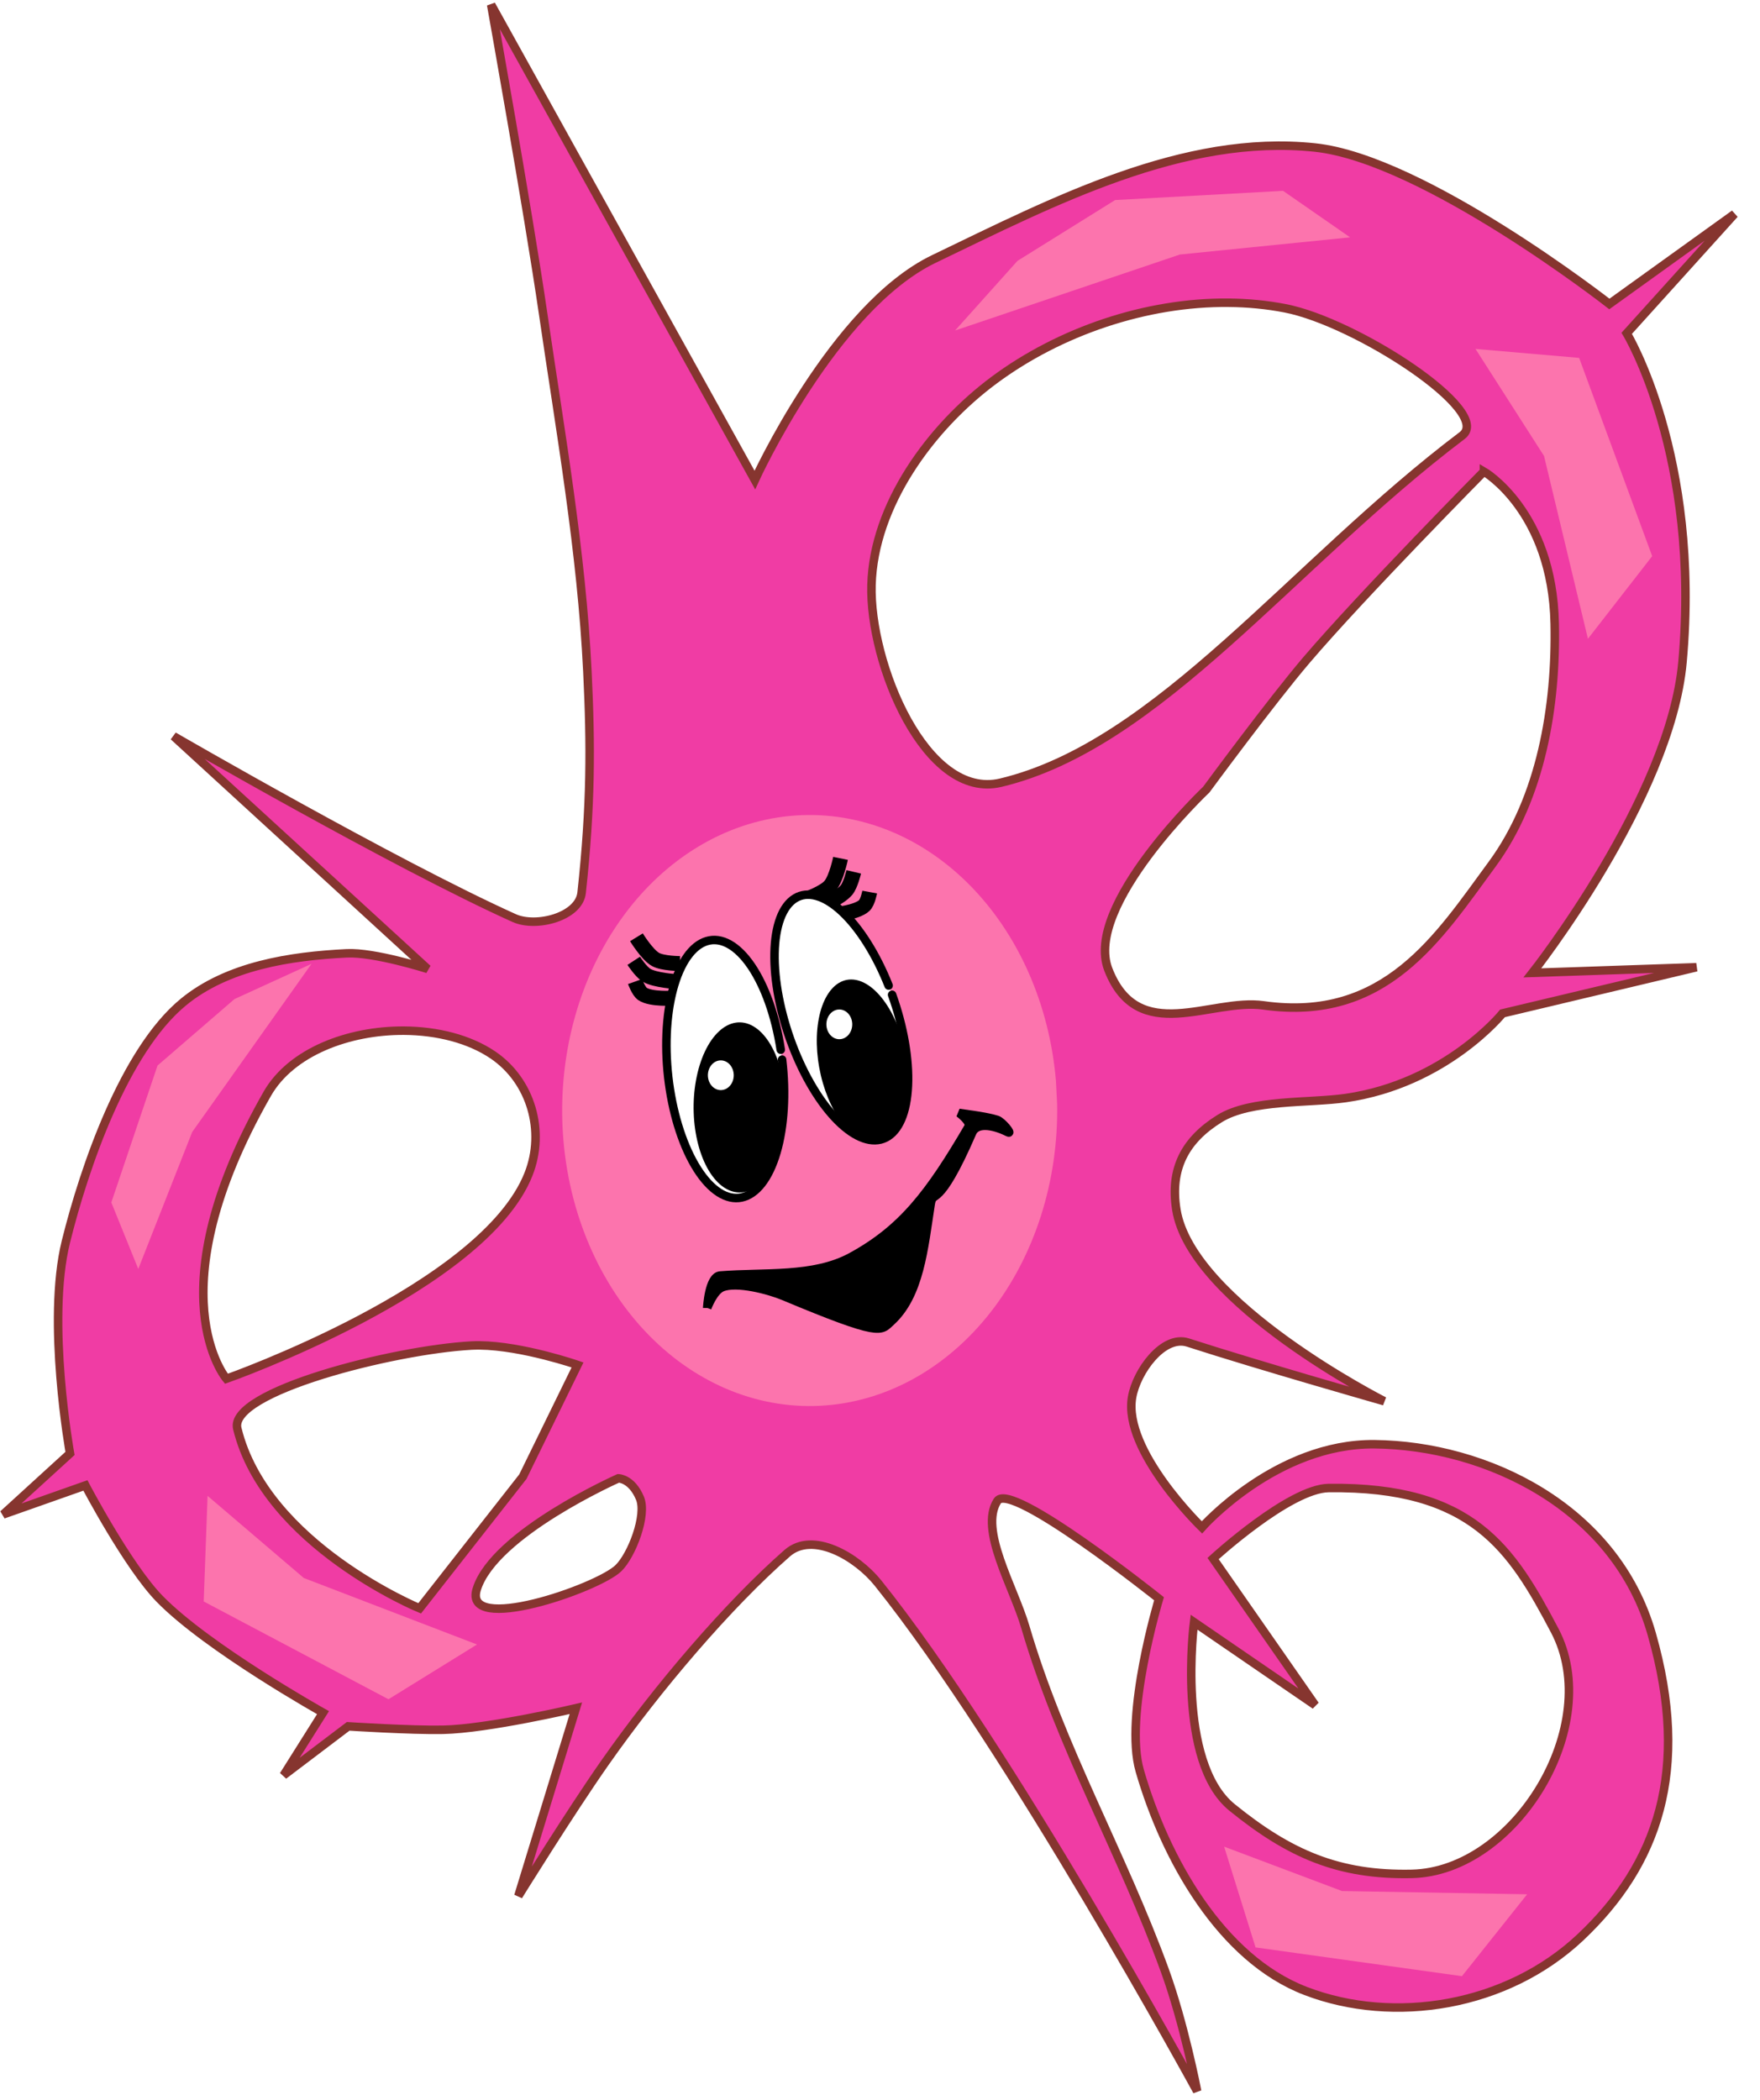 <svg fill="none" height="247" viewBox="0 0 207 247" width="207" xmlns="http://www.w3.org/2000/svg" xmlns:xlink="http://www.w3.org/1999/xlink"><filter id="a" color-interpolation-filters="sRGB" filterUnits="userSpaceOnUse" height="38.619" width="59.022" x="132.282" y="205.503"><feFlood flood-opacity="0" result="BackgroundImageFix"/><feBlend in="SourceGraphic" in2="BackgroundImageFix" mode="normal" result="shape"/><feGaussianBlur result="effect1_foregroundBlur_228_4651" stdDeviation="5.847"/></filter><filter id="b" color-interpolation-filters="sRGB" filterUnits="userSpaceOnUse" height="59.272" width="46.928" x="1.4" y="101.67"><feFlood flood-opacity="0" result="BackgroundImageFix"/><feBlend in="SourceGraphic" in2="BackgroundImageFix" mode="normal" result="shape"/><feGaussianBlur result="effect1_foregroundBlur_228_4651" stdDeviation="5.847"/></filter><filter id="c" color-interpolation-filters="sRGB" filterUnits="userSpaceOnUse" height="112.845" width="101.552" x="44.452" y="74.193"><feFlood flood-opacity="0" result="BackgroundImageFix"/><feBlend in="SourceGraphic" in2="BackgroundImageFix" mode="normal" result="shape"/><feGaussianBlur result="effect1_foregroundBlur_228_4651" stdDeviation="10.832"/></filter><filter id="d" color-interpolation-filters="sRGB" filterUnits="userSpaceOnUse" height="47.31" width="55.53" x="12.266" y="164.241"><feFlood flood-opacity="0" result="BackgroundImageFix"/><feBlend in="SourceGraphic" in2="BackgroundImageFix" mode="normal" result="shape"/><feGaussianBlur result="effect1_foregroundBlur_228_4651" stdDeviation="5.847"/></filter><filter id="e" color-interpolation-filters="sRGB" filterUnits="userSpaceOnUse" height="42.552" width="72.584" x="99.271" y="9.382"><feFlood flood-opacity="0" result="BackgroundImageFix"/><feBlend in="SourceGraphic" in2="BackgroundImageFix" mode="normal" result="shape"/><feGaussianBlur result="effect1_foregroundBlur_228_4651" stdDeviation="6.532"/></filter><filter id="f" color-interpolation-filters="sRGB" filterUnits="userSpaceOnUse" height="57.478" width="44.167" x="161.846" y="29.346"><feFlood flood-opacity="0" result="BackgroundImageFix"/><feBlend in="SourceGraphic" in2="BackgroundImageFix" mode="normal" result="shape"/><feGaussianBlur result="effect1_foregroundBlur_228_4651" stdDeviation="5.847"/></filter><path d="m57.767.555s4.339 24.188 6.112 36.346c2.04 13.99 4.522 27.971 5.207 42.097.42 8.657.441 15.691-.679 25.995-.309 2.845-5.347 4.15-7.923 2.99-14.095-6.349-40.066-21.393-40.066-21.393l29.88 27.374s-6.285-2-9.507-1.84c-6.677.332-14.049 1.471-19.241 5.751-6.922 5.705-11.618 19.371-13.797 28.153-2.324 9.369.48 24.919.48 24.919l-7.861 7.175 9.672-3.411s4.99 9.507 8.734 13.342c5.647 5.784 19.214 13.382 19.214 13.382l-4.637 7.366 7.596-5.756s7.359.479 11.158.405c5.271-.104 15.62-2.531 15.62-2.531l-6.764 22.079s6.1-9.841 10.159-15.638c6.206-8.864 14.533-18.608 21.466-24.682 3-2.628 8.174.399 10.677 3.519 15.384 19.176 37.533 59.761 37.533 59.761s-1.526-7.959-3.804-14.214c-5.046-13.851-12.259-26.234-16.404-40.391-1.376-4.701-5.459-11.431-3.29-14.818 1.558-2.435 19.015 11.502 19.015 11.502s-4.148 13.727-2.264 20.243c2.994 10.353 9.573 22.076 19.506 25.888 10.375 3.981 23.646 1.874 32.343-6.334 9.007-8.501 12.965-19.53 8.364-35.656-4.264-14.947-19.497-22.176-32.597-22.314-11.576-.122-20.306 9.78-20.306 9.78s-9.297-8.983-8.215-15.301c.521-3.045 3.665-7.377 6.564-6.441 8.591 2.772 23.09 6.901 23.09 6.901s-22.692-11.505-24.448-22.544c-.761-4.779 1.026-8.185 5.096-10.7 3.677-2.272 10.563-1.799 14.824-2.412 11.788-1.699 18.441-9.959 18.441-9.959l22.808-5.426-19.292.662s16.22-20.551 17.657-36.576c2.177-24.272-6.564-38.646-6.564-38.646l12.676-14.033-14.714 10.582s-21.808-17.05-34.633-18.403c-15.464-1.632-30.77 6.351-44.821 13.112-11.79 5.674-21.052 25.995-21.052 25.995zm86.759 35.052c2.247.022 4.47.235 6.634.655 8.346 1.62 24.534 12.152 20.809 14.966-20.024 15.123-35.645 36.379-54.263 40.828-8.829 2.11-15.462-14.047-15.206-23.261.261-9.388 6.946-18.53 14.406-24.074 7.707-5.727 17.884-9.211 27.62-9.114zm30.003 19.85s8.051 4.654 8.324 17.893c.202 9.756-1.615 20.486-7.364 28.303-6.277 8.536-12.538 18.628-26.89 16.593-6.179-.877-14.741 4.811-18.248-4.23-2.907-7.496 11.525-21.146 11.525-21.146s7.639-10.386 11.817-15.278c6.585-7.712 20.836-22.134 20.836-22.134zm-127.023 65.766c3.898.022 7.699.97 10.496 2.878 4.449 3.036 6.155 8.933 4.162 13.989-5.293 13.429-35.534 24.074-35.534 24.074s-8.593-10.033 4.802-33.509c2.816-4.935 9.579-7.468 16.075-7.432zm8.915 37.017c5.013.052 11.504 2.297 11.504 2.297l-6.427 13.139-12.141 15.49s-18.12-7.465-21.448-21.146c-1.055-4.338 18.396-9.264 27.531-9.76.319-.017.646-.024.98-.02zm16.306 15.635s1.56-.001 2.538 2.331c.843 2.01-.964 6.723-2.538 8.243-2.47 2.384-18.367 7.862-16.647 2.44 2.079-6.554 16.647-13.014 16.647-13.014zm83.554 1.139c16.945-.205 21.507 7.149 26.571 16.755 5.876 11.145-4.649 28.362-16.807 28.628-8.605.188-14.399-2.356-21.129-7.808-6.62-5.363-4.481-21.796-4.481-21.796l14.246 9.76-12.005-17.243s8.973-8.239 13.605-8.296z" fill="#f03ca4" stroke="#86352f"/><g filter="url(#a)"><path d="m143.976 217.196 3.695 11.85 24.274 3.383 7.667-9.632-21.775-.383z" fill="#fc74ad"/></g><g filter="url(#b)"><path d="m13.093 141.428 5.433-16.103 9.055-7.821 9.055-4.141-14.035 19.784-6.338 16.102z" fill="#fc74ad"/></g><g filter="url(#c)"><path d="m124.331 129.819c.175 9.1-2.647 17.918-7.859 24.561-5.212 6.642-12.399 10.578-20.015 10.962-7.617.384-15.056-2.814-20.718-8.908s-9.098-14.597-9.566-23.681c-.469-9.085 2.066-18.027 7.06-24.905 4.994-6.877 12.047-11.141 19.646-11.876 7.599-.735 15.135 2.119 20.991 7.947 5.855 5.828 9.562 14.167 10.324 23.223" fill="#fc74ad"/></g><path d="m102.287 104.921s-.223 1.203-.64 1.588c-.897.827-3.479 1.064-3.479 1.064" stroke="#000" stroke-width="1.757"/><g filter="url(#d)"><path d="m24.412 175.935-.453 12.422 21.731 11.502 10.413-6.441-20.373-7.822z" fill="#fc74ad"/></g><path d="m100.413 102.546s-.364 1.547-.85 2.135c-.754.912-2.984 1.889-2.984 1.889" stroke="#000" stroke-width="1.757"/><path d="m98.857 100.957s-.483 2.354-1.224 3.227c-.636.749-2.541 1.465-2.541 1.465" stroke="#000" stroke-width="1.757"/><path d="m104.923 117.001c1.336 3.717 2.005 7.56 1.862 10.703-.142 3.143-1.083 5.335-2.621 6.106-1.539.77-3.552.058-5.606-1.985-2.055-2.043-3.987-5.253-5.382-8.94-1.395-3.688-2.141-7.558-2.079-10.78s.929-5.538 2.414-6.45c1.485-.913 3.469-.35 5.526 1.569 2.057 1.918 4.023 5.039 5.475 8.691" fill="#fff"/><path d="m104.923 117.001c1.336 3.717 2.005 7.56 1.862 10.703-.142 3.143-1.083 5.335-2.621 6.106-1.539.77-3.552.058-5.606-1.985-2.055-2.043-3.987-5.253-5.382-8.94-1.395-3.688-2.141-7.558-2.079-10.78s.929-5.538 2.414-6.45c1.485-.913 3.469-.35 5.526 1.569 2.057 1.918 4.023 5.039 5.475 8.691" stroke="#000" stroke-linecap="round"/><path d="m91.984 124.628c.468 3.964.231 7.883-.66 10.915-.892 3.033-2.367 4.936-4.108 5.302-1.742.367-3.611-.834-5.206-3.344-1.595-2.51-2.788-6.128-3.324-10.077-.536-3.95-.371-7.915.46-11.044s2.259-5.173 3.98-5.691c1.721-.519 3.596.529 5.223 2.918s2.876 5.928 3.478 9.857" fill="#fff"/><path d="m91.984 124.628c.468 3.964.231 7.883-.66 10.915-.892 3.033-2.367 4.936-4.108 5.302-1.742.367-3.611-.834-5.206-3.344s-2.788-6.128-3.324-10.077c-.536-3.95-.371-7.915.46-11.044s2.259-5.173 3.98-5.691c1.721-.519 3.596.529 5.223 2.918s2.876 5.928 3.478 9.857" stroke="#000" stroke-linecap="round"/><path d="m106.426 123.493c.534 2.493.535 5.022.003 7.043-.532 2.022-1.555 3.375-2.848 3.769-1.294.393-2.755-.204-4.07-1.663-1.315-1.46-2.379-3.666-2.963-6.143-.584-2.478-.641-5.03-.16-7.108.481-2.079 1.463-3.517 2.734-4.006 1.271-.489 2.73.009 4.063 1.389 1.334 1.379 2.435 3.53 3.068 5.988" fill="#000"/><path d="m100.236 120.439c.009.458-.138.901-.41 1.236-.272.334-.648.532-1.046.551-.398.019-.786-.141-1.082-.448s-.475-.734-.5-1.191.108-.907.369-1.253c.261-.346.629-.561 1.026-.598s.791.107 1.096.4c.306.293.499.713.539 1.168" fill="#fff"/><path d="m83.177 153.833s.18-3.697 1.525-3.809c5.175-.43 10.971.238 15.442-2.21 5.985-3.275 9.162-7.421 13.766-15.29.332-.569-1.121-1.627-1.121-1.627l1.29.189s2.093.273 3.192.625c.613.196 1.858 1.75 1.281 1.464-1.909-.946-3.706-1.112-4.209.049-4.108 9.483-4.595 6.531-4.886 8.416-.804 5.203-1.291 10.729-4.671 13.808-1.224 1.115-1.091 1.822-12.605-3.002-1.703-.713-5.55-1.746-7.253-1.033-1.026.429-1.751 2.42-1.751 2.42z" fill="#000" stroke="#000" stroke-width="1"/><path d="m92.38 130.019c.032 2.619-.491 5.157-1.458 7.069-.967 1.911-2.301 3.044-3.714 3.155-1.413.11-2.794-.81-3.845-2.564-1.051-1.754-1.688-4.201-1.775-6.816s.383-5.188 1.31-7.168c.927-1.979 2.236-3.207 3.646-3.418 1.41-.212 2.809.61 3.895 2.287 1.087 1.678 1.774 4.078 1.916 6.684" fill="#000"/><path d="m86.298 126.425c.009.458-.138.902-.411 1.236-.272.334-.648.532-1.046.551-.398.02-.786-.141-1.082-.448-.296-.306-.475-.734-.5-1.191s.108-.907.369-1.253c.261-.346.629-.561 1.026-.597.397-.037.791.106 1.096.399.306.294.499.713.539 1.169" fill="#fff"/><g stroke="#000" stroke-width="1.757"><path d="m74.694 115.445s.409 1.152.88 1.464c1.015.672 3.601.488 3.601.488"/><path d="m74.534 113.006s.865 1.326 1.521 1.708c1.017.592 3.441.732 3.441.732"/><path d="m74.853 110.24s1.25 2.042 2.241 2.603c.851.482 2.881.488 2.881.488"/></g><g filter="url(#e)"><path d="m150.905 22.445-19.755 1.085-11.482 7.153-7.334 8.187 26.436-8.934 20.02-2.02z" fill="#fc74ad"/></g><g filter="url(#f)"><path d="m173.539 41.039 12.188 1.054 8.592 23.318-7.557 9.72-5.162-21.501z" fill="#fc74ad"/></g></svg>